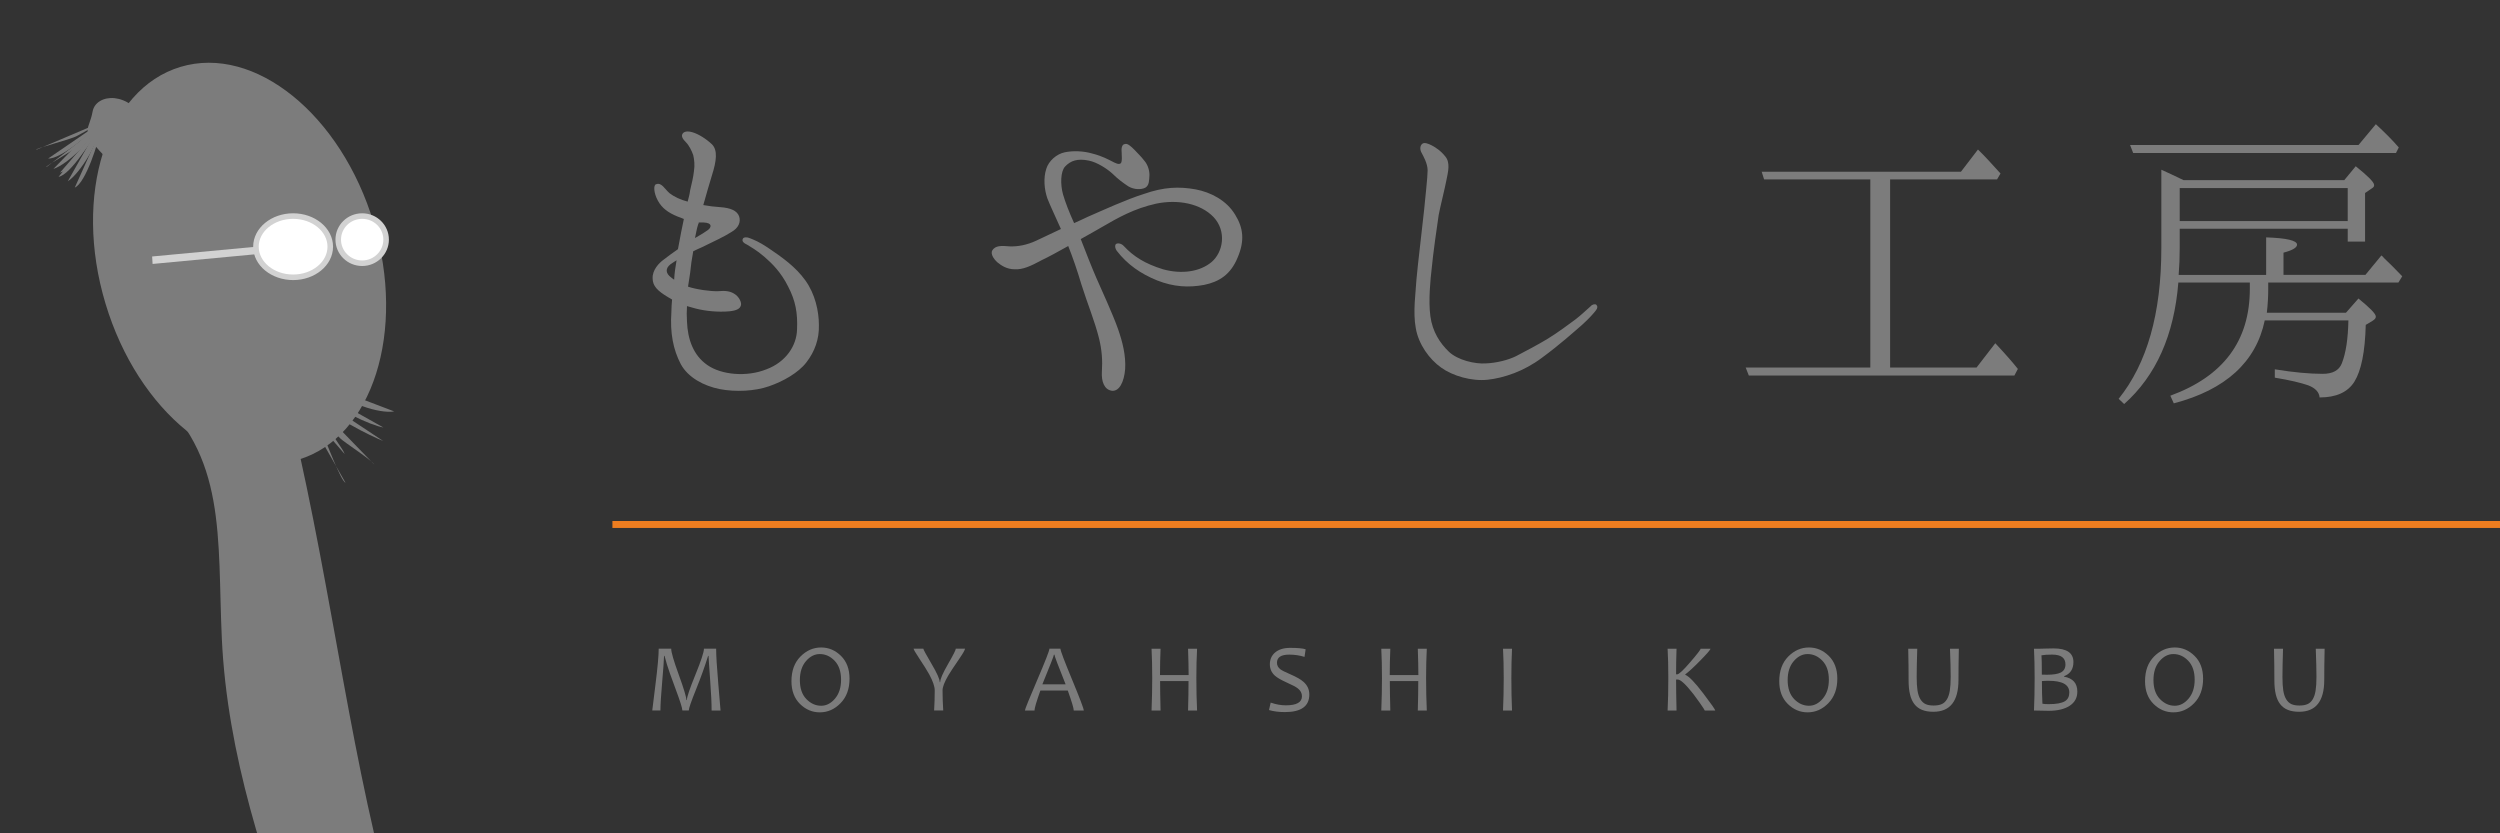 <?xml version="1.0" encoding="utf-8"?>
<!-- Generator: Adobe Illustrator 16.0.0, SVG Export Plug-In . SVG Version: 6.00 Build 0)  -->
<!DOCTYPE svg PUBLIC "-//W3C//DTD SVG 1.1//EN" "http://www.w3.org/Graphics/SVG/1.1/DTD/svg11.dtd">
<svg version="1.1" id="レイヤー_1" xmlns="http://www.w3.org/2000/svg" xmlns:xlink="http://www.w3.org/1999/xlink" x="0px"
	 y="0px" width="180px" height="60px" viewBox="0 0 180 60" enable-background="new 0 0 180 60" xml:space="preserve">
<rect x="0" y="0" width="180" height="60" fill="#333333" stroke="none"/>
<g>
	<path fill="#7C7C7C" d="M58.961,23.414c0.025,1-0.3,1.9-0.899,2.674c-0.575,0.75-1.675,1.375-2.7,1.725
		c-1,0.35-2.399,0.425-3.549,0.2c-1.125-0.225-2.274-0.825-2.799-1.8c-0.55-1.05-0.775-2.249-0.675-3.724
		c0-0.3,0.025-0.625,0.05-0.924c-0.1-0.05-0.2-0.125-0.3-0.175c-0.75-0.45-1.1-0.8-1.1-1.35c-0.025-0.6,0.45-1.1,0.8-1.35
		c0.25-0.2,0.6-0.45,1.024-0.75c0.175-0.925,0.3-1.625,0.425-2.174c-0.15-0.05-0.275-0.125-0.45-0.175
		c-0.675-0.275-1.125-0.6-1.425-1.15c-0.3-0.55-0.325-1.125-0.125-1.175c0.4-0.15,0.6,0.325,0.975,0.65
		c0.325,0.25,0.8,0.475,1.299,0.6c0.075-0.3,0.15-0.55,0.175-0.8c0.125-0.55,0.225-0.925,0.275-1.375
		c0.075-0.45,0.025-0.85-0.05-1.174c-0.1-0.3-0.3-0.7-0.525-0.925c-0.225-0.225-0.35-0.425-0.25-0.6c0.1-0.175,0.35-0.225,0.7-0.125
		c0.45,0.125,1,0.475,1.425,0.875c0.425,0.425,0.325,1.2,0,2.224c-0.175,0.6-0.425,1.4-0.625,2.149
		c0.4,0.075,0.825,0.125,1.225,0.15c0.725,0.05,1.2,0.25,1.35,0.649c0.15,0.425-0.05,0.85-0.525,1.125
		c-0.45,0.3-1.299,0.7-2.125,1.1c-0.225,0.1-0.45,0.2-0.649,0.3c-0.1,0.525-0.175,1.05-0.225,1.575c-0.05,0.35-0.1,0.65-0.15,0.975
		c0.575,0.2,1.649,0.35,2.174,0.325c0.525-0.05,0.875,0,1.175,0.2c0.3,0.175,0.55,0.625,0.45,0.85
		c-0.075,0.225-0.325,0.35-0.825,0.4c-0.825,0.075-1.75-0.025-2.424-0.2c-0.2-0.05-0.425-0.125-0.625-0.175
		c-0.025,0.35-0.025,0.725,0,1.125c0.05,1.25,0.45,2.424,1.475,3.124c1,0.7,2.824,0.875,4.249,0.3c1.4-0.525,2.174-1.7,2.2-2.874
		c0.05-1.175-0.1-2.05-0.65-3.1c-0.5-1-1.125-1.625-1.7-2.125c-0.55-0.475-1.05-0.75-1.25-0.875c-0.225-0.1-0.4-0.25-0.3-0.425
		c0.05-0.125,0.3-0.125,0.475-0.05c0.375,0.15,0.65,0.25,1.3,0.675c1.075,0.725,2.024,1.4,2.724,2.375S58.961,22.39,58.961,23.414z
		 M48.539,20.14c0.025-0.5,0.1-0.975,0.175-1.4c-0.1,0.05-0.175,0.125-0.275,0.175c-0.5,0.3-0.55,0.649-0.25,0.95
		C48.314,19.965,48.414,20.065,48.539,20.14z M50.313,16.016c0,0.05-0.025,0.1-0.05,0.15c-0.1,0.3-0.15,0.65-0.225,0.975
		c0.4-0.225,0.8-0.475,0.925-0.575c0.25-0.175,0.375-0.525-0.325-0.55C50.563,16.016,50.438,16.016,50.313,16.016z"/>
	<path fill="#7C7C7C" d="M88.935,15.466c0.575,0.925,0.7,1.85,0.176,3.074c-0.5,1.225-1.325,1.75-2.425,1.975
		c-1.1,0.2-2.174,0.15-3.374-0.325c-1.175-0.475-2.149-1.149-2.899-2.125c-0.15-0.2-0.15-0.45-0.05-0.5
		c0.1-0.075,0.375-0.05,0.55,0.15c0.7,0.75,1.524,1.274,2.824,1.674c1.35,0.375,2.674,0.175,3.499-0.525s1.1-2.199,0.15-3.224
		c-0.95-1-2.6-1.3-4.149-0.975c-1.575,0.35-2.724,1-3.924,1.699c-0.4,0.225-0.95,0.55-1.5,0.85c0.375,0.975,0.85,2.174,1.125,2.799
		c0.35,0.8,1.2,2.649,1.55,3.649c0.35,1,0.575,1.925,0.524,2.899c-0.075,0.95-0.425,1.625-0.95,1.575
		c-0.55-0.075-0.774-0.65-0.725-1.4c0.05-0.775,0-1.524-0.2-2.349c-0.325-1.3-0.825-2.475-1.274-3.899
		c-0.3-1.024-0.625-1.949-0.95-2.774c-0.75,0.425-1.45,0.8-1.875,1c-0.875,0.475-1.4,0.7-1.975,0.675c-0.575,0-0.975-0.275-1.25-0.5
		c-0.275-0.25-0.5-0.6-0.375-0.85c0.225-0.375,0.675-0.35,1.25-0.3c0.6,0.025,1.25-0.1,1.899-0.4c0.375-0.175,1.05-0.5,1.8-0.85
		c-0.375-0.85-0.75-1.625-0.975-2.199c-0.225-0.65-0.3-1.475-0.075-2.149c0.175-0.55,0.725-1.05,1.325-1.175
		c0.6-0.125,1.35-0.1,2.024,0.1c0.675,0.175,1.125,0.425,1.375,0.55c0.25,0.125,0.5,0.275,0.65,0.125
		c0.1-0.175,0.05-0.475,0.05-0.725c-0.025-0.275-0.025-0.625,0.25-0.649c0.175-0.05,0.425,0.175,0.65,0.399
		c0.275,0.3,0.5,0.5,0.725,0.8c0.225,0.25,0.375,0.65,0.375,1.025c-0.025,0.375,0,0.75-0.3,0.925c-0.3,0.15-0.8,0.15-1.225-0.1
		c-0.375-0.25-0.75-0.525-1.125-0.899c-0.375-0.35-1.1-0.825-1.7-0.95c-0.825-0.175-1.325,0-1.725,0.425
		c-0.325,0.35-0.35,1.274-0.15,2c0.175,0.6,0.45,1.299,0.8,2.074c0.35-0.15,0.7-0.325,0.975-0.45c1.15-0.5,2.774-1.25,4.049-1.65
		c1.424-0.5,2.524-0.55,3.749-0.325C87.161,13.842,88.311,14.417,88.935,15.466z"/>
	<path fill="#7C7C7C" d="M102.539,15.091c0.074-0.825,0.25-2.324,0.25-2.824s-0.324-1.05-0.426-1.25
		c-0.125-0.2-0.148-0.5,0.025-0.649c0.15-0.15,0.449-0.025,0.699,0.1c0.227,0.125,0.625,0.35,0.977,0.8
		c0.373,0.45,0.199,1.1,0.074,1.725c-0.125,0.65-0.426,1.825-0.551,2.475c-0.1,0.625-0.424,2.949-0.5,3.824
		c-0.1,0.85-0.25,2.35-0.1,3.474c0.15,1.125,0.701,1.95,1.324,2.55c0.65,0.625,1.9,0.899,2.65,0.85
		c0.775-0.025,1.65-0.25,2.199-0.525c0.525-0.275,1.625-0.85,2.275-1.25c0.625-0.375,1.574-1.075,1.975-1.375
		c0.375-0.275,0.975-0.85,1.1-0.95c0.125-0.15,0.324-0.2,0.424-0.125c0.1,0.1,0.1,0.25-0.025,0.4c-0.125,0.175-0.5,0.6-1,1.05
		c-0.523,0.45-1.6,1.425-2.898,2.375c-1.299,0.975-2.75,1.45-3.898,1.575c-1.15,0.125-2.525-0.275-3.35-0.875
		c-0.85-0.6-1.625-1.674-1.824-2.824c-0.225-1.175,0-2.625,0.049-3.549C102.064,19.166,102.465,15.866,102.539,15.091z"/>
	<path fill="#7C7C7C" d="M136.088,12.917v13.546h6.223l1.35-1.75c0.725,0.775,1.275,1.4,1.625,1.85l-0.25,0.475h-19.121
		l-0.225-0.575h8.973V12.917h-7.648l-0.174-0.55h14.346l1.225-1.6c0.375,0.35,0.926,0.95,1.625,1.725l-0.25,0.425H136.088z"/>
	<path fill="#7C7C7C" d="M163.162,19.79v-2.699c1.475,0.05,2.225,0.225,2.225,0.525c0,0.2-0.299,0.4-0.975,0.575v1.6h5.898
		l1.15-1.399c0.1,0.075,0.15,0.125,0.174,0.175c0.375,0.35,0.826,0.8,1.326,1.325l-0.275,0.45h-9.373v0.475
		c0,0.5-0.025,1.05-0.1,1.7h5.697l0.9-1.025c0.824,0.675,1.25,1.1,1.25,1.3c0,0.125-0.074,0.2-0.225,0.3l-0.5,0.3
		c-0.051,1.95-0.324,3.299-0.824,4.099c-0.477,0.75-1.301,1.125-2.5,1.125c-0.025-0.375-0.301-0.675-0.824-0.875
		c-0.5-0.175-1.326-0.375-2.4-0.55v-0.6c1.375,0.225,2.525,0.325,3.449,0.325c0.725,0,1.176-0.25,1.375-0.75
		c0.299-0.75,0.449-1.8,0.475-3.099h-6.023c-0.625,2.999-2.824,4.999-6.549,5.974l-0.25-0.55c3.824-1.399,5.725-3.949,5.725-7.698
		v-0.45h-5.148c-0.301,3.774-1.6,6.699-3.9,8.748l-0.398-0.375c2.049-2.549,3.074-6.148,3.074-10.847v-5.649
		c0.398,0.175,0.924,0.425,1.6,0.75h11.572l0.824-1c0.875,0.7,1.324,1.149,1.324,1.35c0,0.05,0,0.125-0.1,0.2l-0.551,0.375v3.499
		h-1.25v-0.925h-12.096v1.375c0,0.675-0.025,1.325-0.076,1.949H163.162z M169.811,10.442l1.25-1.5c0.65,0.6,1.199,1.149,1.65,1.674
		l-0.201,0.4h-18.92l-0.225-0.575H169.811z M156.939,13.542v2.375h12.096v-2.375H156.939z"/>
</g>
<g>
	<path fill="#7C7C7C" d="M51.879,51.156h-0.643c0-0.508-0.035-1.242-0.106-2.205c-0.071-0.961-0.108-1.537-0.113-1.729h-0.034
		c-0.228,0.74-0.517,1.545-0.866,2.412c-0.35,0.867-0.525,1.373-0.525,1.521h-0.461c0-0.158-0.163-0.676-0.489-1.549
		c-0.326-0.875-0.532-1.459-0.619-1.756s-0.146-0.506-0.178-0.629h-0.034c-0.007,0.313-0.052,0.941-0.135,1.891
		c-0.083,0.947-0.125,1.629-0.125,2.043h-0.588c0-0.021,0.078-0.65,0.232-1.881c0.155-1.232,0.232-2.088,0.232-2.568h0.899
		c0,0.25,0.182,0.877,0.547,1.879c0.365,1.004,0.547,1.609,0.547,1.822h0.034c0-0.213,0.205-0.82,0.615-1.826
		s0.615-1.631,0.615-1.875h0.878c0,0.48,0.052,1.332,0.157,2.557C51.827,50.486,51.879,51.117,51.879,51.156z"/>
	<path fill="#7C7C7C" d="M61.166,48.863c0,0.736-0.215,1.324-0.646,1.766s-0.929,0.66-1.494,0.66c-0.542,0-1.018-0.201-1.427-0.605
		c-0.409-0.404-0.614-0.951-0.614-1.639c0-0.746,0.215-1.336,0.646-1.773c0.431-0.436,0.929-0.654,1.494-0.654
		c0.542,0,1.018,0.203,1.427,0.607C60.961,47.629,61.166,48.176,61.166,48.863z M60.557,48.941c0-0.588-0.154-1.043-0.463-1.365
		c-0.309-0.322-0.665-0.484-1.068-0.484c-0.374,0-0.707,0.17-0.998,0.51s-0.438,0.793-0.438,1.361c0,0.59,0.155,1.047,0.467,1.369
		c0.311,0.322,0.667,0.482,1.068,0.482c0.374,0,0.706-0.172,0.997-0.516C60.412,49.955,60.557,49.502,60.557,48.941z"/>
	<path fill="#7C7C7C" d="M69.48,46.707c0,0.084-0.14,0.33-0.42,0.738c-0.396,0.576-0.655,0.969-0.776,1.176
		c-0.28,0.477-0.42,0.838-0.42,1.086c0,0.471,0.016,0.953,0.048,1.449h-0.656c0.03-0.471,0.044-0.957,0.044-1.455
		c0-0.273-0.131-0.654-0.393-1.139c-0.148-0.271-0.393-0.664-0.735-1.176c-0.262-0.396-0.393-0.623-0.393-0.68h0.701
		c0,0.059,0.197,0.422,0.589,1.088c0.394,0.666,0.59,1.107,0.59,1.32h0.034c0-0.215,0.188-0.648,0.563-1.299
		c0.375-0.648,0.562-1.02,0.562-1.109H69.48z"/>
	<path fill="#7C7C7C" d="M78.032,51.156h-0.721c0-0.152-0.144-0.633-0.431-1.439h-1.972c-0.283,0.797-0.424,1.275-0.424,1.439h-0.69
		c0-0.084,0.294-0.813,0.882-2.186s0.882-2.127,0.882-2.264h0.793c0,0.135,0.28,0.877,0.841,2.23S78.032,51.031,78.032,51.156z
		 M76.723,49.27c-0.536-1.338-0.803-2.049-0.803-2.133h-0.038c0,0.07-0.277,0.781-0.831,2.133H76.723z"/>
	<path fill="#7C7C7C" d="M86.19,51.156h-0.65c0.023-0.787,0.034-1.494,0.034-2.119h-2.047c0,0.506,0.011,1.213,0.034,2.119h-0.649
		c0.032-0.832,0.048-1.611,0.048-2.338c0-0.76-0.016-1.465-0.048-2.111h0.649c-0.027,0.65-0.041,1.285-0.041,1.9h2.061
		c0-0.494-0.014-1.129-0.041-1.9h0.65c-0.035,0.633-0.052,1.338-0.052,2.111C86.138,49.668,86.155,50.447,86.19,51.156z"/>
	<path fill="#7C7C7C" d="M94.271,50.004c0,0.844-0.586,1.266-1.76,1.266c-0.428,0-0.809-0.049-1.143-0.146l0.121-0.537
		c0.383,0.133,0.746,0.197,1.09,0.197c0.775,0,1.162-0.219,1.162-0.656c0-0.221-0.1-0.41-0.301-0.566
		c-0.135-0.105-0.398-0.244-0.793-0.42c-0.414-0.186-0.705-0.355-0.871-0.51c-0.23-0.215-0.346-0.482-0.346-0.807
		c0-0.338,0.117-0.611,0.352-0.824c0.262-0.236,0.633-0.355,1.111-0.355c0.543,0,0.914,0.035,1.113,0.105l-0.082,0.545
		c-0.346-0.109-0.713-0.164-1.104-0.164c-0.586,0-0.879,0.195-0.879,0.588c0,0.189,0.086,0.348,0.254,0.475
		c0.109,0.08,0.352,0.201,0.725,0.361c0.426,0.186,0.734,0.361,0.922,0.527C94.129,49.332,94.271,49.641,94.271,50.004z"/>
	<path fill="#7C7C7C" d="M102.73,51.156h-0.648c0.023-0.787,0.033-1.494,0.033-2.119h-2.047c0,0.506,0.012,1.213,0.035,2.119h-0.65
		c0.033-0.832,0.049-1.611,0.049-2.338c0-0.76-0.016-1.465-0.049-2.111h0.65c-0.027,0.65-0.041,1.285-0.041,1.9h2.061
		c0-0.494-0.014-1.129-0.041-1.9h0.648c-0.033,0.633-0.051,1.338-0.051,2.111C102.68,49.668,102.697,50.447,102.73,51.156z"/>
	<path fill="#7C7C7C" d="M108.865,51.156h-0.648c0.033-0.738,0.051-1.518,0.051-2.338c0-0.807-0.018-1.51-0.051-2.111h0.648
		c-0.031,0.621-0.047,1.326-0.047,2.111C108.818,49.645,108.834,50.424,108.865,51.156z"/>
	<path fill="#7C7C7C" d="M123.494,51.156h-0.75c0-0.025-0.129-0.223-0.389-0.594c-0.301-0.432-0.576-0.787-0.824-1.066
		c-0.336-0.381-0.586-0.572-0.748-0.572h-0.105c0,0.533,0.012,1.277,0.033,2.232h-0.643c0.035-0.705,0.051-1.484,0.051-2.338
		c0-0.801-0.016-1.506-0.051-2.111h0.643c-0.021,0.605-0.033,1.221-0.033,1.846h0.078c0.125,0,0.438-0.291,0.938-0.873
		c0.5-0.58,0.75-0.904,0.75-0.973h0.711c0,0.068-0.242,0.35-0.729,0.846s-0.848,0.828-1.086,1v0.033
		c0.262,0.102,0.699,0.553,1.309,1.357C123.213,50.684,123.494,51.088,123.494,51.156z"/>
	<path fill="#7C7C7C" d="M132.287,48.863c0,0.736-0.217,1.324-0.646,1.766c-0.432,0.441-0.928,0.66-1.494,0.66
		c-0.541,0-1.018-0.201-1.426-0.605c-0.41-0.404-0.615-0.951-0.615-1.639c0-0.746,0.217-1.336,0.646-1.773
		c0.432-0.436,0.93-0.654,1.494-0.654c0.543,0,1.018,0.203,1.428,0.607C132.082,47.629,132.287,48.176,132.287,48.863z
		 M131.678,48.941c0-0.588-0.154-1.043-0.463-1.365s-0.664-0.484-1.068-0.484c-0.373,0-0.705,0.17-0.998,0.51
		c-0.291,0.34-0.438,0.793-0.438,1.361c0,0.59,0.156,1.047,0.467,1.369s0.668,0.482,1.068,0.482c0.373,0,0.705-0.172,0.996-0.516
		S131.678,49.502,131.678,48.941z"/>
	<path fill="#7C7C7C" d="M141.037,46.707c-0.01,0.43-0.016,0.832-0.021,1.205c-0.004,0.375-0.006,0.723-0.006,1.047
		c0,1.527-0.604,2.289-1.809,2.289c-0.314,0-0.584-0.045-0.809-0.135s-0.408-0.227-0.553-0.412s-0.252-0.42-0.318-0.703
		c-0.068-0.283-0.102-0.617-0.102-1.002c0-0.336-0.002-0.695-0.006-1.074c-0.006-0.379-0.012-0.785-0.021-1.215h0.65
		c-0.027,0.867-0.041,1.547-0.041,2.039c0,0.396,0.02,0.721,0.059,0.971c0.037,0.248,0.107,0.457,0.205,0.623
		c0.1,0.166,0.225,0.285,0.375,0.354c0.15,0.07,0.342,0.104,0.574,0.104c0.244,0,0.441-0.033,0.596-0.104
		c0.152-0.068,0.275-0.184,0.371-0.346c0.096-0.16,0.164-0.365,0.205-0.617s0.063-0.582,0.063-0.99c0-0.242-0.004-0.531-0.012-0.867
		s-0.021-0.725-0.037-1.166H141.037z"/>
	<path fill="#7C7C7C" d="M149.568,49.799c0,0.443-0.189,0.785-0.564,1.025c-0.367,0.236-0.871,0.354-1.512,0.354
		c-0.178,0-0.525-0.008-1.045-0.021c0.031-0.705,0.047-1.484,0.047-2.338c0-0.801-0.016-1.506-0.047-2.111h0.41
		c0.08,0,0.24-0.004,0.482-0.012c0.24-0.006,0.416-0.01,0.525-0.01c0.947,0,1.422,0.328,1.422,0.98c0,0.512-0.225,0.852-0.674,1.02
		v0.033C149.25,48.834,149.568,49.193,149.568,49.799z M148.713,47.838c0-0.473-0.318-0.707-0.953-0.707
		c-0.32,0-0.578,0.016-0.775,0.051c0.018,0.164,0.027,0.627,0.027,1.391c0.111,0.006,0.234,0.008,0.369,0.008
		c0.451,0,0.779-0.053,0.984-0.154C148.598,48.313,148.713,48.115,148.713,47.838z M148.99,49.857c0-0.561-0.498-0.84-1.49-0.84
		c-0.184,0-0.344,0.006-0.482,0.02c0,0.609,0.012,1.152,0.037,1.631c0.088,0.02,0.24,0.031,0.459,0.031
		c0.549,0,0.938-0.072,1.168-0.217C148.887,50.354,148.99,50.145,148.99,49.857z"/>
	<path fill="#7C7C7C" d="M158.623,48.863c0,0.736-0.215,1.324-0.645,1.766c-0.432,0.441-0.93,0.66-1.494,0.66
		c-0.543,0-1.018-0.201-1.428-0.605c-0.408-0.404-0.613-0.951-0.613-1.639c0-0.746,0.215-1.336,0.646-1.773
		c0.43-0.436,0.928-0.654,1.494-0.654c0.541,0,1.018,0.203,1.426,0.607C158.42,47.629,158.623,48.176,158.623,48.863z
		 M158.016,48.941c0-0.588-0.154-1.043-0.463-1.365s-0.666-0.484-1.068-0.484c-0.375,0-0.707,0.17-0.998,0.51
		c-0.293,0.34-0.438,0.793-0.438,1.361c0,0.59,0.154,1.047,0.467,1.369c0.311,0.322,0.666,0.482,1.068,0.482
		c0.373,0,0.705-0.172,0.996-0.516C157.869,49.955,158.016,49.502,158.016,48.941z"/>
	<path fill="#7C7C7C" d="M167.373,46.707c-0.01,0.43-0.016,0.832-0.021,1.205c-0.004,0.375-0.006,0.723-0.006,1.047
		c0,1.527-0.604,2.289-1.809,2.289c-0.314,0-0.584-0.045-0.809-0.135s-0.408-0.227-0.553-0.412s-0.252-0.42-0.318-0.703
		c-0.068-0.283-0.102-0.617-0.102-1.002c0-0.336-0.002-0.695-0.006-1.074c-0.006-0.379-0.012-0.785-0.021-1.215h0.65
		c-0.027,0.867-0.041,1.547-0.041,2.039c0,0.396,0.02,0.721,0.059,0.971c0.037,0.248,0.107,0.457,0.205,0.623
		c0.1,0.166,0.225,0.285,0.375,0.354c0.15,0.07,0.342,0.104,0.574,0.104c0.244,0,0.441-0.033,0.596-0.104
		c0.152-0.068,0.275-0.184,0.371-0.346c0.096-0.16,0.164-0.365,0.205-0.617s0.063-0.582,0.063-0.99c0-0.242-0.004-0.531-0.012-0.867
		s-0.021-0.725-0.037-1.166H167.373z"/>
</g>
<line fill="#FFFFFF" stroke="#ED7D20" stroke-width="0.5" stroke-miterlimit="10" x1="44.094" y1="37.762" x2="188.777" y2="37.762"/>
<path fill="#7C7C7C" d="M21.03,30.318c5.977,25.406,5.193,49.117,27.312,66.102c-15.008,0.961-21.75-14.066-26.415-26.459
	c-2.88-7.664-5.568-15.637-5.955-23.982c-0.334-7.307,0.387-13.207-5.02-17.824"/>
<path fill="#7C7C7C" d="M22.014,29.46c0.585,0.456,1.313,0.624,1.646,1.388c0.147,0.34,1.046,1.482,1.155,1.843"/>
<path fill="#7C7C7C" d="M7.594,21.852c2.341,7.81,8.566,12.839,13.898,11.242c5.338-1.604,7.758-9.233,5.414-17.042
	C24.561,8.243,18.334,3.214,12.998,4.815C7.665,6.416,5.248,14.045,7.594,21.852z"/>
<path fill="#FFFFFF" stroke="#D2D2D2" stroke-width="0.4" stroke-miterlimit="10" d="M24.353,17.253
	c0,0.938,0.771,1.699,1.725,1.699c0.948,0,1.723-0.761,1.723-1.699c0-0.939-0.775-1.696-1.723-1.696
	C25.124,15.557,24.353,16.314,24.353,17.253z"/>
<path fill="#FFFFFF" stroke="#D2D2D2" stroke-width="0.4" stroke-miterlimit="10" d="M18.428,17.761
	c0,1.219,1.203,2.205,2.678,2.205c1.473,0,2.673-0.986,2.673-2.205c0-1.217-1.2-2.204-2.673-2.204
	C19.631,15.557,18.428,16.544,18.428,17.761z"/>
<polygon fill="#D2D2D2" points="10.987,19.004 18.498,18.298 18.466,17.761 10.953,18.467 "/>
<path fill="#7C7C7C" d="M27.602,30.777c-0.856-0.125-3.759-1.437-4.119-2.308"/>
<path fill="#7C7C7C" d="M24.513,27.275c0.521,0.193,1.333,1.183,1.662,1.632c0.013,0.006,0.204,0.091,0.175,0.077"/>
<path fill="#7C7C7C" d="M22.218,30.079c0.063,0.55,0.72,0.739,1.009,1.196c0.186,0.283,1.301,3.375,1.648,3.48"/>
<path fill="#7C7C7C" d="M24.226,28.036c0.59,0.948,3.092,1.771,4.158,1.587"/>
<path fill="#7C7C7C" d="M22.811,29.184c0.027-0.229,0.66,1.316,1.087,1.75c0.205,0.205,0.395,0.414,0.598,0.627
	c0.247,0.257,2.284,1.572,2.447,1.881"/>
<path fill="#7C7C7C" d="M27.602,31.76c-0.797-0.326-4.073-1.859-4.21-2.792"/>
<path fill="#7C7C7C" d="M7.231,9.398c-0.117,0.774-1.06,3.78-1.847,4.108"/>
<path fill="#7C7C7C" d="M4.88,13.051c0.864-0.534,2.401-2.995,2.233-3.961"/>
<path fill="#7C7C7C" d="M3.347,12.028c-0.207-0.023,2.195-1.329,2.582-1.715c0.19-0.186,0.382-0.36,0.569-0.544
	c0.235-0.226,0.453-0.6,0.733-0.75"/>
<path fill="#7C7C7C" d="M7.142,9.163c-0.272,0.734-1.979,3.111-2.818,3.263"/>
<path fill="#7C7C7C" d="M10.558,8.916c-1.21-2.441-3.658-2.193-3.891-0.882C6.43,9.346,5.791,9.316,7.144,10.834
	c1.355,1.512,3.005,1.941,3.316,1.896C10.771,12.688,10.558,8.916,10.558,8.916z"/>
<path fill="#7C7C7C" d="M7.05,9.227c-0.311,0.718-1.988,3.385-2.833,3.502"/>
<path fill="#7C7C7C" d="M3.846,12.162c0.972-0.297,3.085-2.286,3.169-3.264"/>
<path fill="#7C7C7C" d="M2.624,10.78c-0.194-0.075,2.461-0.726,2.934-1c0.231-0.131,0.46-0.25,0.688-0.38
	c0.285-0.159,0.591-0.466,0.901-0.541"/>
<path fill="#7C7C7C" d="M7.023,8.977c-0.449,0.641-2.706,2.503-3.556,2.437"/>
</svg>
